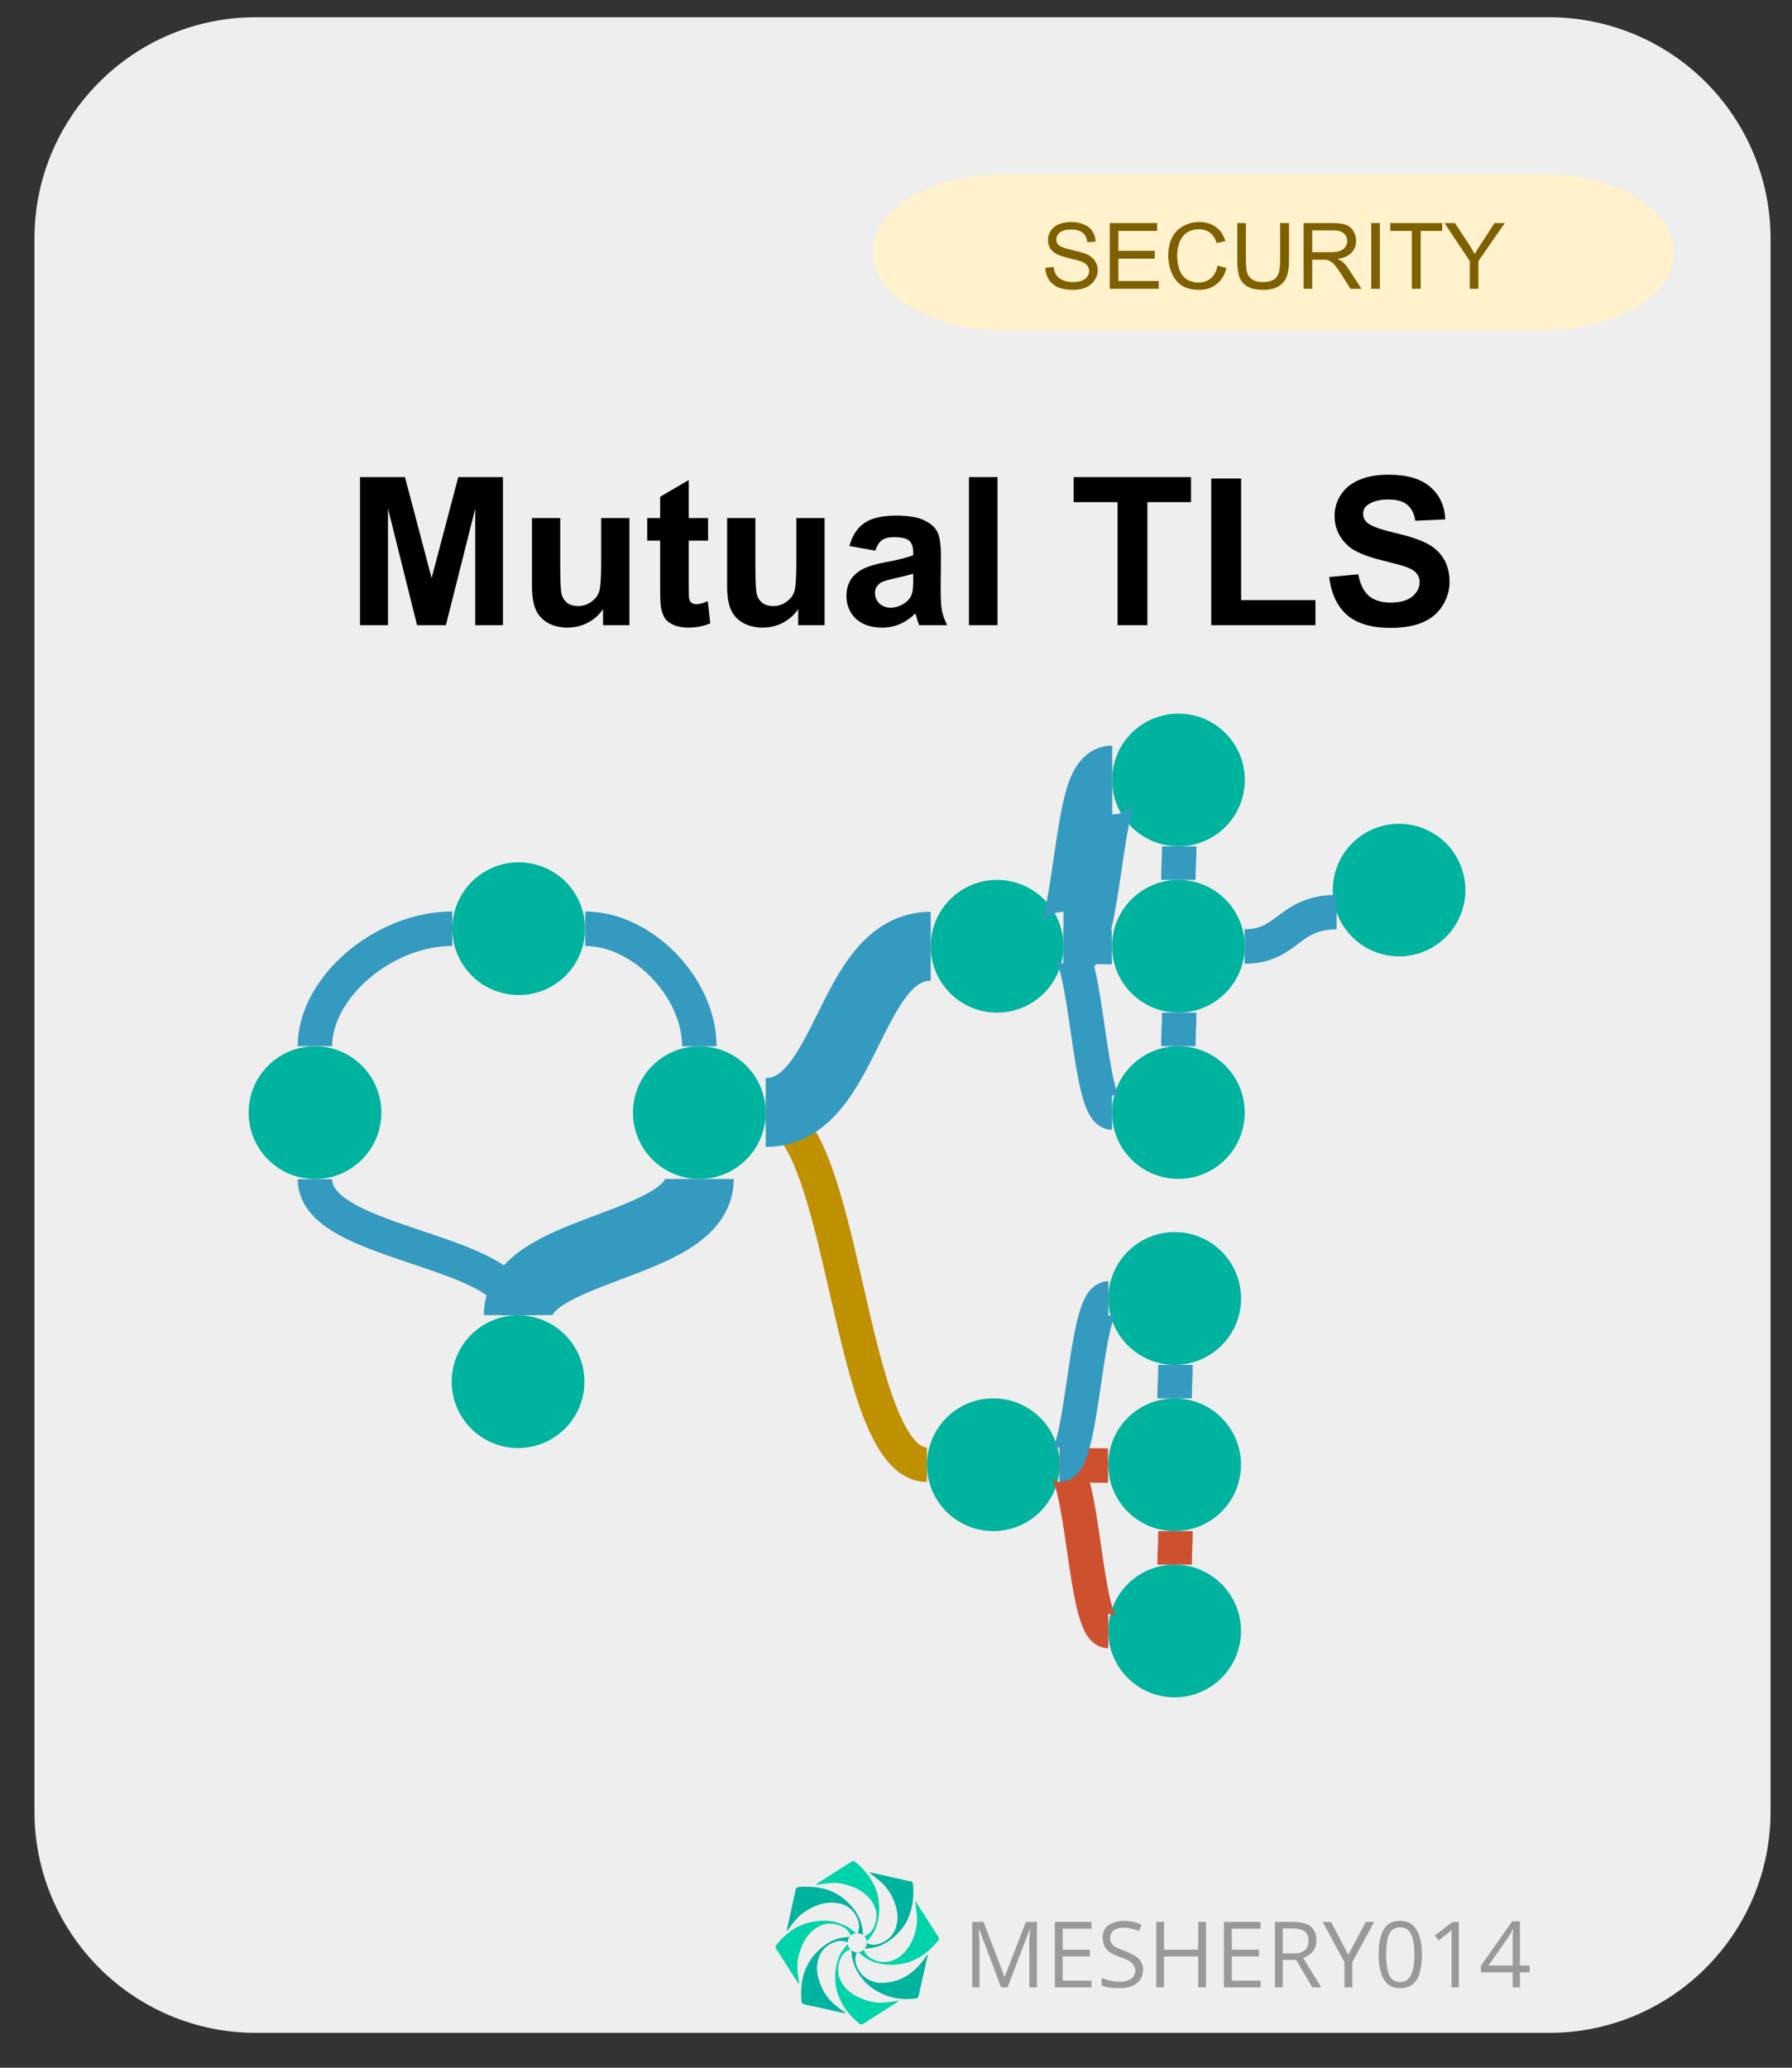 <svg width="104" height="120" viewBox="0 0 104 120" fill="none" xmlns="http://www.w3.org/2000/svg">
<rect x="0" y="0" width="104" height="120" fill="#333333" stroke="none"/>
<path fill-rule="evenodd" clip-rule="evenodd" d="M2 13.849C2 6.753 7.753 1 14.849 1H89.906C93.314 1 96.583 2.354 98.992 4.764C101.402 7.173 102.756 10.441 102.756 13.849V105.127C102.756 112.224 97.003 117.976 89.906 117.976H14.849C7.753 117.976 2 112.224 2 105.127V13.849Z" fill="#EEEEEE"/>
<path d="M20.893 36.283V27.69H23.502L25.049 33.549L26.596 27.69H29.189V36.283H27.58V29.518L25.877 36.283H24.205L22.518 29.518V36.283H20.893ZM34.998 36.283V35.346C34.779 35.679 34.482 35.945 34.107 36.143C33.743 36.33 33.352 36.424 32.935 36.424C32.519 36.424 32.144 36.336 31.811 36.158C31.477 35.971 31.238 35.711 31.092 35.377C30.946 35.044 30.873 34.586 30.873 34.002V30.065H32.514V32.924C32.514 33.799 32.545 34.336 32.607 34.533C32.67 34.731 32.779 34.888 32.935 35.002C33.102 35.117 33.305 35.174 33.545 35.174C33.826 35.174 34.076 35.096 34.295 34.94C34.524 34.783 34.68 34.591 34.764 34.362C34.847 34.132 34.889 33.575 34.889 32.69V30.065H36.529V36.283H34.998ZM41.094 30.065V31.377H39.969V33.877C39.969 34.388 39.979 34.684 40 34.768C40.021 34.851 40.068 34.924 40.141 34.987C40.224 35.039 40.318 35.065 40.422 35.065C40.578 35.065 40.797 35.007 41.078 34.893L41.219 36.174C40.844 36.341 40.411 36.424 39.922 36.424C39.63 36.424 39.365 36.377 39.125 36.283C38.885 36.179 38.708 36.049 38.594 35.893C38.49 35.726 38.411 35.513 38.359 35.252C38.328 35.054 38.312 34.664 38.312 34.08V31.377H37.562V30.065H38.312V28.83L39.969 27.862V30.065H41.094ZM46.324 36.283V35.346C46.105 35.679 45.809 35.945 45.434 36.143C45.069 36.33 44.678 36.424 44.262 36.424C43.845 36.424 43.47 36.336 43.137 36.158C42.803 35.971 42.564 35.711 42.418 35.377C42.272 35.044 42.199 34.586 42.199 34.002V30.065H43.84V32.924C43.84 33.799 43.871 34.336 43.934 34.533C43.996 34.731 44.105 34.888 44.262 35.002C44.428 35.117 44.632 35.174 44.871 35.174C45.152 35.174 45.402 35.096 45.621 34.94C45.85 34.783 46.007 34.591 46.09 34.362C46.173 34.132 46.215 33.575 46.215 32.69V30.065H47.855V36.283H46.324ZM50.795 31.955L49.295 31.69C49.462 31.086 49.748 30.643 50.154 30.362C50.571 30.07 51.185 29.924 51.998 29.924C52.727 29.924 53.269 30.013 53.623 30.19C53.988 30.356 54.243 30.575 54.389 30.846C54.535 31.106 54.607 31.596 54.607 32.315L54.592 34.237C54.592 34.789 54.618 35.195 54.67 35.455C54.722 35.705 54.821 35.981 54.967 36.283H53.342C53.3 36.169 53.248 36.007 53.185 35.799C53.154 35.695 53.133 35.627 53.123 35.596C52.842 35.877 52.54 36.086 52.217 36.221C51.904 36.356 51.566 36.424 51.201 36.424C50.555 36.424 50.045 36.252 49.67 35.908C49.305 35.554 49.123 35.112 49.123 34.58C49.123 34.226 49.206 33.914 49.373 33.643C49.55 33.372 49.79 33.164 50.092 33.018C50.394 32.862 50.831 32.731 51.404 32.627C52.165 32.481 52.696 32.346 52.998 32.221V32.065C52.998 31.742 52.92 31.513 52.764 31.377C52.607 31.242 52.31 31.174 51.873 31.174C51.581 31.174 51.352 31.231 51.185 31.346C51.029 31.461 50.899 31.664 50.795 31.955ZM52.998 33.299C52.79 33.362 52.456 33.445 51.998 33.549C51.54 33.643 51.238 33.737 51.092 33.83C50.883 33.987 50.779 34.179 50.779 34.408C50.779 34.638 50.863 34.841 51.029 35.018C51.206 35.184 51.425 35.268 51.685 35.268C51.988 35.268 52.274 35.169 52.545 34.971C52.743 34.825 52.873 34.643 52.935 34.424C52.977 34.289 52.998 34.023 52.998 33.627V33.299ZM56.234 36.283V27.69H57.891V36.283H56.234ZM64.856 36.283V29.143H62.309V27.69H69.121V29.143H66.59V36.283H64.856ZM70.295 36.283V27.768H72.029V34.83H76.342V36.283H70.295ZM77.141 33.487L78.828 33.33C78.932 33.893 79.135 34.309 79.438 34.58C79.75 34.841 80.172 34.971 80.703 34.971C81.255 34.971 81.672 34.856 81.953 34.627C82.245 34.388 82.391 34.106 82.391 33.783C82.391 33.586 82.328 33.414 82.203 33.268C82.088 33.122 81.88 32.997 81.578 32.893C81.38 32.82 80.922 32.695 80.203 32.518C79.266 32.289 78.609 32.007 78.234 31.674C77.713 31.195 77.453 30.617 77.453 29.94C77.453 29.502 77.573 29.096 77.812 28.721C78.062 28.336 78.422 28.044 78.891 27.846C79.359 27.648 79.922 27.549 80.578 27.549C81.662 27.549 82.474 27.789 83.016 28.268C83.557 28.737 83.844 29.362 83.875 30.143L82.141 30.221C82.068 29.784 81.906 29.471 81.656 29.284C81.417 29.086 81.052 28.987 80.562 28.987C80.062 28.987 79.667 29.091 79.375 29.299C79.198 29.424 79.109 29.601 79.109 29.83C79.109 30.028 79.193 30.2 79.359 30.346C79.578 30.534 80.109 30.726 80.953 30.924C81.797 31.122 82.422 31.33 82.828 31.549C83.234 31.757 83.552 32.049 83.781 32.424C84.01 32.789 84.125 33.242 84.125 33.783C84.125 34.273 83.984 34.737 83.703 35.174C83.432 35.601 83.047 35.919 82.547 36.127C82.047 36.336 81.427 36.44 80.688 36.44C79.594 36.44 78.755 36.19 78.172 35.69C77.599 35.179 77.255 34.445 77.141 33.487Z" fill="black"/>
<path fill-rule="evenodd" clip-rule="evenodd" d="M58.141 10.121H89.659C93.788 10.121 97.135 12.144 97.135 14.639C97.135 17.135 93.788 19.158 89.659 19.158H58.141C54.011 19.158 50.664 17.135 50.664 14.639C50.664 12.144 54.011 10.121 58.141 10.121Z" fill="#FFF2CC"/>
<path d="M60.664 15.541L61.149 15.494C61.169 15.681 61.222 15.838 61.305 15.963C61.388 16.088 61.513 16.186 61.68 16.259C61.857 16.332 62.055 16.369 62.274 16.369C62.461 16.369 62.628 16.343 62.774 16.291C62.93 16.228 63.039 16.15 63.102 16.056C63.175 15.952 63.211 15.843 63.211 15.728C63.211 15.603 63.175 15.499 63.102 15.416C63.039 15.322 62.93 15.244 62.774 15.181C62.669 15.14 62.44 15.077 62.086 14.994C61.742 14.911 61.498 14.832 61.352 14.759C61.175 14.666 61.039 14.551 60.946 14.416C60.862 14.27 60.821 14.108 60.821 13.931C60.821 13.744 60.873 13.567 60.977 13.4C61.091 13.223 61.253 13.093 61.461 13.009C61.669 12.926 61.904 12.884 62.164 12.884C62.446 12.884 62.69 12.931 62.899 13.025C63.117 13.108 63.284 13.239 63.399 13.416C63.513 13.593 63.576 13.796 63.586 14.025L63.102 14.056C63.081 13.817 62.992 13.634 62.836 13.509C62.69 13.384 62.472 13.322 62.18 13.322C61.878 13.322 61.654 13.379 61.508 13.494C61.373 13.608 61.305 13.744 61.305 13.9C61.305 14.036 61.352 14.145 61.446 14.228C61.55 14.322 61.805 14.416 62.211 14.509C62.617 14.603 62.899 14.681 63.055 14.744C63.274 14.848 63.435 14.978 63.539 15.134C63.654 15.291 63.711 15.473 63.711 15.681C63.711 15.89 63.649 16.082 63.524 16.259C63.409 16.436 63.242 16.577 63.024 16.681C62.815 16.775 62.571 16.822 62.289 16.822C61.946 16.822 61.654 16.775 61.414 16.681C61.185 16.577 61.003 16.426 60.867 16.228C60.742 16.02 60.675 15.791 60.664 15.541ZM64.406 16.759V12.947H67.156V13.4H64.906V14.556H67.015V15.009H64.906V16.306H67.249V16.759H64.406ZM70.663 15.416L71.178 15.556C71.074 15.963 70.881 16.275 70.6 16.494C70.329 16.713 69.996 16.822 69.6 16.822C69.183 16.822 68.845 16.739 68.584 16.572C68.334 16.405 68.142 16.166 68.006 15.853C67.871 15.53 67.803 15.187 67.803 14.822C67.803 14.426 67.876 14.082 68.022 13.791C68.178 13.489 68.397 13.265 68.678 13.119C68.959 12.963 69.267 12.884 69.6 12.884C69.986 12.884 70.308 12.983 70.569 13.181C70.829 13.369 71.011 13.64 71.116 13.994L70.616 14.103C70.522 13.832 70.392 13.634 70.225 13.509C70.058 13.374 69.85 13.306 69.6 13.306C69.298 13.306 69.048 13.379 68.85 13.525C68.663 13.661 68.527 13.848 68.444 14.088C68.361 14.327 68.319 14.572 68.319 14.822C68.319 15.145 68.366 15.431 68.459 15.681C68.553 15.921 68.699 16.103 68.897 16.228C69.105 16.343 69.324 16.4 69.553 16.4C69.834 16.4 70.074 16.317 70.272 16.15C70.47 15.983 70.6 15.739 70.663 15.416ZM74.292 12.947H74.807V15.15C74.807 15.536 74.76 15.843 74.667 16.072C74.583 16.291 74.427 16.473 74.198 16.619C73.979 16.754 73.682 16.822 73.307 16.822C72.953 16.822 72.661 16.765 72.432 16.65C72.203 16.525 72.042 16.348 71.948 16.119C71.854 15.879 71.807 15.556 71.807 15.15V12.947H72.307V15.15C72.307 15.483 72.338 15.728 72.401 15.884C72.463 16.041 72.568 16.16 72.713 16.244C72.87 16.327 73.057 16.369 73.276 16.369C73.641 16.369 73.901 16.285 74.057 16.119C74.213 15.952 74.292 15.629 74.292 15.15V12.947ZM75.655 16.759V12.947H77.343C77.686 12.947 77.947 12.983 78.124 13.056C78.301 13.119 78.442 13.239 78.546 13.416C78.65 13.582 78.702 13.775 78.702 13.994C78.702 14.254 78.613 14.478 78.436 14.666C78.259 14.853 77.988 14.973 77.624 15.025C77.759 15.088 77.863 15.15 77.936 15.213C78.082 15.348 78.218 15.52 78.343 15.728L79.014 16.759H78.374L77.874 15.963C77.728 15.733 77.608 15.562 77.514 15.447C77.421 15.322 77.332 15.239 77.249 15.197C77.176 15.145 77.103 15.108 77.03 15.088C76.968 15.077 76.874 15.072 76.749 15.072H76.155V16.759H75.655ZM76.155 14.634H77.249C77.478 14.634 77.655 14.608 77.78 14.556C77.915 14.504 78.014 14.426 78.077 14.322C78.15 14.218 78.186 14.108 78.186 13.994C78.186 13.806 78.119 13.655 77.983 13.541C77.858 13.426 77.65 13.369 77.358 13.369H76.155V14.634ZM79.581 16.759V12.947H80.081V16.759H79.581ZM81.936 16.759V13.4H80.686V12.947H83.702V13.4H82.452V16.759H81.936ZM85.3 16.759V15.15L83.832 12.947H84.441L85.191 14.088C85.337 14.306 85.467 14.525 85.582 14.744C85.696 14.546 85.837 14.322 86.004 14.072L86.738 12.947H87.332L85.8 15.15V16.759H85.3Z" fill="#7F6000"/>
<path d="M53.797 85.005C51.457 85.005 50.287 79.898 49.118 74.792C47.949 69.685 46.781 64.578 44.445 64.578" stroke="#BF9000" stroke-width="2" stroke-miterlimit="10" stroke-linejoin="round"/>
<path fill-rule="evenodd" clip-rule="evenodd" d="M26.252 53.897C26.252 51.77 27.976 50.045 30.104 50.045C31.125 50.045 32.105 50.451 32.827 51.173C33.549 51.895 33.955 52.875 33.955 53.897C33.955 56.024 32.231 57.748 30.104 57.748C27.976 57.748 26.252 56.024 26.252 53.897Z" fill="#00B39F"/>
<path fill-rule="evenodd" clip-rule="evenodd" d="M14.43 64.572C14.43 62.445 16.154 60.72 18.281 60.72C19.303 60.72 20.283 61.126 21.005 61.849C21.727 62.571 22.133 63.55 22.133 64.572C22.133 66.699 20.409 68.424 18.281 68.424C16.154 68.424 14.43 66.699 14.43 64.572Z" fill="#00B39F"/>
<path d="M26.252 53.897C22.265 53.897 18.278 57.305 18.278 60.714" stroke="#359AC0" stroke-width="2" stroke-miterlimit="10" stroke-linejoin="round"/>
<path fill-rule="evenodd" clip-rule="evenodd" d="M79.535 55.126C77.619 54.208 76.809 51.911 77.727 49.994C78.167 49.074 78.955 48.366 79.918 48.027C80.88 47.688 81.938 47.745 82.858 48.185C84.775 49.103 85.584 51.4 84.667 53.317C83.749 55.233 81.452 56.043 79.535 55.126Z" fill="#00B39F"/>
<path fill-rule="evenodd" clip-rule="evenodd" d="M36.735 64.57C36.735 62.443 38.459 60.719 40.586 60.719C41.608 60.719 42.588 61.124 43.31 61.847C44.032 62.569 44.438 63.549 44.438 64.57C44.438 66.698 42.714 68.422 40.586 68.422C38.459 68.422 36.735 66.698 36.735 64.57Z" fill="#00B39F"/>
<path fill-rule="evenodd" clip-rule="evenodd" d="M26.215 80.186C26.215 78.058 27.939 76.334 30.067 76.334C31.088 76.334 32.068 76.74 32.79 77.462C33.513 78.184 33.918 79.164 33.918 80.186C33.918 82.313 32.194 84.037 30.067 84.037C27.939 84.037 26.215 82.313 26.215 80.186Z" fill="#00B39F"/>
<path d="M40.586 68.422C40.586 70.4 37.959 71.39 35.332 72.378C32.705 73.365 30.078 74.35 30.078 76.322" stroke="#359AC0" stroke-width="4" stroke-miterlimit="10" stroke-linejoin="round"/>
<path d="M77.568 52.935C76.181 52.935 75.461 53.433 74.794 53.931C74.126 54.43 73.511 54.928 72.228 54.928" stroke="#359AC0" stroke-width="2" stroke-miterlimit="10" stroke-linejoin="round"/>
<path d="M30.067 76.334C30.067 74.356 27.119 73.366 24.172 72.379C21.225 71.391 18.278 70.406 18.278 68.434" stroke="#359AC0" stroke-width="2" stroke-miterlimit="10" stroke-linejoin="round"/>
<path d="M40.586 60.719C40.586 57.31 37.276 53.901 33.966 53.901" stroke="#359AC0" stroke-width="2" stroke-miterlimit="10" stroke-linejoin="round"/>
<path fill-rule="evenodd" clip-rule="evenodd" d="M68.387 68.417C66.26 68.417 64.536 66.693 64.536 64.566C64.536 63.544 64.941 62.564 65.664 61.842C66.386 61.12 67.366 60.714 68.387 60.714C70.514 60.714 72.239 62.438 72.239 64.566C72.239 66.693 70.514 68.417 68.387 68.417Z" fill="#00B39F"/>
<path fill-rule="evenodd" clip-rule="evenodd" d="M57.866 58.768C55.739 58.768 54.014 57.043 54.014 54.916C54.014 53.895 54.42 52.915 55.143 52.193C55.865 51.47 56.845 51.064 57.866 51.064C59.993 51.064 61.718 52.789 61.718 54.916C61.718 57.043 59.993 58.768 57.866 58.768Z" fill="#00B39F"/>
<path fill-rule="evenodd" clip-rule="evenodd" d="M68.387 58.768C66.26 58.768 64.536 57.043 64.536 54.916C64.536 53.895 64.941 52.915 65.664 52.193C66.386 51.47 67.366 51.064 68.387 51.064C70.514 51.064 72.239 52.789 72.239 54.916C72.239 57.043 70.514 58.768 68.387 58.768Z" fill="#00B39F"/>
<path d="M64.536 64.566C63.831 64.566 63.477 62.154 63.127 59.742C62.776 57.33 62.428 54.918 61.73 54.918" stroke="#359AC0" stroke-width="2" stroke-miterlimit="10" stroke-linejoin="round"/>
<path d="M61.718 54.916C62.422 54.916 62.776 54.928 63.127 54.941C63.477 54.953 63.825 54.965 64.523 54.965" stroke="#359AC0" stroke-width="2" stroke-miterlimit="10" stroke-linejoin="round"/>
<path d="M68.387 60.714C68.387 60.227 68.4 59.984 68.412 59.741C68.424 59.498 68.436 59.255 68.436 58.77" stroke="#359AC0" stroke-width="2" stroke-miterlimit="10" stroke-linejoin="round"/>
<path d="M54.015 54.916C51.62 54.916 50.423 57.328 49.226 59.74C48.03 62.152 46.834 64.564 44.441 64.564" stroke="#359AC0" stroke-width="4" stroke-miterlimit="10" stroke-linejoin="round"/>
<path fill-rule="evenodd" clip-rule="evenodd" d="M68.393 49.118C66.266 49.118 64.541 47.394 64.541 45.267C64.541 44.245 64.947 43.265 65.669 42.543C66.392 41.821 67.371 41.415 68.393 41.415C70.52 41.415 72.244 43.139 72.244 45.267C72.244 47.394 70.52 49.118 68.393 49.118Z" fill="#00B39F"/>
<path d="M68.387 51.064C68.387 50.578 68.4 50.334 68.412 50.091C68.424 49.848 68.436 49.606 68.436 49.12" stroke="#359AC0" stroke-width="2" stroke-miterlimit="10" stroke-linejoin="round"/>
<path d="M61.718 54.916C62.424 54.916 62.776 52.504 63.129 50.092C63.483 47.68 63.839 45.269 64.548 45.269" stroke="#359AC0" stroke-width="4" stroke-miterlimit="10" stroke-linejoin="round"/>
<path fill-rule="evenodd" clip-rule="evenodd" d="M68.17 98.506C66.043 98.506 64.318 96.782 64.318 94.655C64.318 93.633 64.724 92.654 65.446 91.931C66.169 91.209 67.148 90.803 68.17 90.803C70.297 90.803 72.022 92.528 72.022 94.655C72.022 96.782 70.297 98.506 68.17 98.506Z" fill="#00B39F"/>
<path fill-rule="evenodd" clip-rule="evenodd" d="M57.649 88.857C55.522 88.857 53.797 87.132 53.797 85.005C53.797 83.984 54.203 83.004 54.925 82.282C55.648 81.559 56.627 81.154 57.649 81.154C59.776 81.154 61.501 82.878 61.501 85.005C61.501 87.132 59.776 88.857 57.649 88.857Z" fill="#00B39F"/>
<path fill-rule="evenodd" clip-rule="evenodd" d="M68.17 88.857C66.043 88.857 64.318 87.132 64.318 85.005C64.318 83.984 64.724 83.004 65.446 82.282C66.169 81.559 67.148 81.154 68.17 81.154C70.297 81.154 72.022 82.878 72.022 85.005C72.022 87.132 70.297 88.857 68.17 88.857Z" fill="#00B39F"/>
<path d="M64.318 94.655C63.614 94.655 63.26 92.243 62.909 89.831C62.559 87.419 62.211 85.007 61.513 85.007" stroke="#CD502F" stroke-width="2" stroke-miterlimit="10" stroke-linejoin="round"/>
<path d="M61.501 85.005C62.205 85.005 62.559 85.018 62.909 85.03C63.26 85.042 63.608 85.055 64.306 85.055" stroke="#CD502F" stroke-width="2" stroke-miterlimit="10" stroke-linejoin="round"/>
<path d="M68.17 90.803C68.17 90.317 68.182 90.073 68.195 89.83C68.207 89.587 68.219 89.344 68.219 88.859" stroke="#CD502F" stroke-width="2" stroke-miterlimit="10" stroke-linejoin="round"/>
<path fill-rule="evenodd" clip-rule="evenodd" d="M68.175 79.207C66.048 79.207 64.324 77.483 64.324 75.356C64.324 74.334 64.73 73.355 65.452 72.632C66.174 71.91 67.154 71.504 68.175 71.504C70.303 71.504 72.027 73.228 72.027 75.356C72.027 77.483 70.303 79.207 68.175 79.207Z" fill="#00B39F"/>
<path d="M68.17 81.154C68.17 80.667 68.182 80.424 68.195 80.18C68.207 79.937 68.219 79.695 68.219 79.209" stroke="#359AC0" stroke-width="2" stroke-miterlimit="10" stroke-linejoin="round"/>
<path d="M61.501 85.005C62.206 85.005 62.558 82.593 62.912 80.181C63.266 77.77 63.621 75.358 64.331 75.358" stroke="#359AC0" stroke-width="2" stroke-miterlimit="10" stroke-linejoin="round"/>
<path d="M58.1 115.336L56.834 111.977H56.803C56.813 112.039 56.819 112.123 56.819 112.227C56.829 112.331 56.834 112.446 56.834 112.571C56.845 112.685 56.85 112.805 56.85 112.93V115.336H56.428V111.539H57.084L58.287 114.696H58.319L59.537 111.539H60.178V115.336H59.74V112.899C59.74 112.784 59.74 112.675 59.74 112.571C59.751 112.456 59.756 112.347 59.756 112.243C59.767 112.138 59.777 112.05 59.787 111.977H59.756L58.475 115.336H58.1ZM63.345 115.336H61.22V111.539H63.345V111.93H61.673V113.149H63.251V113.539H61.673V114.946H63.345V115.336ZM66.337 114.321C66.337 114.55 66.28 114.743 66.165 114.899C66.051 115.055 65.894 115.175 65.696 115.258C65.499 115.342 65.259 115.383 64.978 115.383C64.842 115.383 64.707 115.378 64.571 115.368C64.446 115.357 64.327 115.342 64.212 115.321C64.108 115.289 64.014 115.253 63.931 115.211V114.789C64.066 114.842 64.228 114.894 64.415 114.946C64.603 114.987 64.801 115.008 65.009 115.008C65.196 115.008 65.353 114.982 65.478 114.93C65.613 114.878 65.712 114.805 65.775 114.711C65.847 114.618 65.884 114.503 65.884 114.368C65.884 114.232 65.853 114.123 65.79 114.039C65.738 113.946 65.644 113.862 65.509 113.789C65.384 113.717 65.207 113.644 64.978 113.571C64.811 113.508 64.665 113.446 64.54 113.383C64.426 113.31 64.327 113.232 64.243 113.149C64.16 113.055 64.097 112.951 64.056 112.836C64.014 112.722 63.993 112.592 63.993 112.446C63.993 112.248 64.04 112.076 64.134 111.93C64.238 111.784 64.384 111.675 64.571 111.602C64.759 111.519 64.967 111.477 65.196 111.477C65.405 111.477 65.592 111.498 65.759 111.539C65.936 111.571 66.097 111.623 66.243 111.696L66.103 112.071C65.967 112.008 65.821 111.961 65.665 111.93C65.509 111.888 65.353 111.868 65.196 111.868C65.03 111.868 64.889 111.894 64.775 111.946C64.67 111.987 64.587 112.055 64.525 112.149C64.462 112.232 64.431 112.331 64.431 112.446C64.431 112.581 64.457 112.696 64.509 112.789C64.571 112.873 64.665 112.951 64.79 113.024C64.915 113.086 65.082 113.154 65.29 113.227C65.509 113.31 65.696 113.399 65.853 113.493C66.009 113.586 66.129 113.701 66.212 113.836C66.295 113.961 66.337 114.123 66.337 114.321ZM69.993 115.336H69.54V113.539H67.556V115.336H67.102V111.539H67.556V113.149H69.54V111.539H69.993V115.336ZM73.156 115.336H71.031V111.539H73.156V111.93H71.484V113.149H73.062V113.539H71.484V114.946H73.156V115.336ZM75.023 111.539C75.335 111.539 75.591 111.576 75.788 111.649C75.997 111.722 76.148 111.842 76.242 112.008C76.346 112.164 76.398 112.362 76.398 112.602C76.398 112.8 76.361 112.967 76.288 113.102C76.216 113.237 76.122 113.347 76.007 113.43C75.893 113.513 75.768 113.581 75.632 113.633L76.679 115.336H76.163L75.226 113.743H74.445V115.336H73.992V111.539H75.023ZM74.992 111.914H74.445V113.368H75.038C75.351 113.368 75.58 113.305 75.726 113.18C75.872 113.055 75.945 112.873 75.945 112.633C75.945 112.373 75.867 112.19 75.71 112.086C75.554 111.972 75.314 111.914 74.992 111.914ZM78.249 113.446L79.264 111.539H79.749L78.483 113.868V115.336H78.03V113.883L76.764 111.539H77.249L78.249 113.446ZM82.525 113.43C82.525 113.743 82.498 114.019 82.446 114.258C82.405 114.498 82.332 114.706 82.228 114.883C82.123 115.05 81.993 115.175 81.837 115.258C81.681 115.342 81.488 115.383 81.259 115.383C80.978 115.383 80.743 115.31 80.556 115.164C80.379 115.008 80.243 114.784 80.15 114.493C80.056 114.201 80.009 113.847 80.009 113.43C80.009 113.024 80.05 112.675 80.134 112.383C80.217 112.092 80.347 111.868 80.525 111.711C80.712 111.555 80.957 111.477 81.259 111.477C81.55 111.477 81.785 111.555 81.962 111.711C82.15 111.868 82.29 112.092 82.384 112.383C82.478 112.675 82.525 113.024 82.525 113.43ZM80.446 113.43C80.446 113.784 80.472 114.081 80.525 114.321C80.577 114.55 80.66 114.727 80.775 114.852C80.9 114.967 81.061 115.024 81.259 115.024C81.457 115.024 81.613 114.967 81.728 114.852C81.853 114.727 81.941 114.55 81.993 114.321C82.056 114.081 82.087 113.784 82.087 113.43C82.087 113.076 82.056 112.784 81.993 112.555C81.941 112.315 81.853 112.138 81.728 112.024C81.613 111.909 81.457 111.852 81.259 111.852C81.061 111.852 80.9 111.909 80.775 112.024C80.66 112.138 80.577 112.315 80.525 112.555C80.472 112.784 80.446 113.076 80.446 113.43ZM84.665 115.336H84.243V112.649C84.243 112.545 84.243 112.456 84.243 112.383C84.243 112.31 84.243 112.243 84.243 112.18C84.243 112.118 84.248 112.055 84.258 111.993C84.206 112.045 84.154 112.092 84.102 112.133C84.061 112.164 84.003 112.211 83.93 112.274L83.493 112.618L83.274 112.321L84.305 111.539H84.665V115.336ZM88.774 114.461H88.211V115.336H87.789V114.461H85.946V114.086L87.758 111.508H88.211V114.071H88.774V114.461ZM87.789 114.071V112.821C87.789 112.727 87.789 112.644 87.789 112.571C87.789 112.487 87.789 112.414 87.789 112.352C87.8 112.279 87.805 112.217 87.805 112.164C87.815 112.102 87.821 112.039 87.821 111.977H87.789C87.758 112.05 87.722 112.123 87.68 112.196C87.638 112.269 87.597 112.336 87.555 112.399L86.383 114.071H87.789Z" fill="#999999"/>
<g clip-path="url(#clip0_5934_25947)">
<path d="M51.44 109.55C51.648 109.81 51.8 110.1 51.916 110.41C52.067 110.808 52.136 111.223 52.05 111.643C51.934 112.207 51.604 112.605 51.052 112.796C50.838 112.87 50.615 112.9 50.394 112.807C50.363 112.796 50.335 112.78 50.309 112.761C50.306 112.892 50.257 113.018 50.169 113.117C50.198 113.104 50.229 113.095 50.26 113.091C50.291 113.085 50.323 113.081 50.352 113.078C50.648 113.054 50.932 112.991 51.202 112.862C51.618 112.663 51.967 112.379 52.263 112.027C52.433 111.83 52.575 111.61 52.685 111.375C52.841 111.027 52.941 110.657 52.982 110.279C53.02 109.952 53.01 109.632 52.977 109.308C52.969 109.23 52.936 109.198 52.866 109.186C52.685 109.154 52.505 109.118 52.328 109.074C51.864 108.962 51.397 108.866 50.932 108.759C50.767 108.72 50.601 108.686 50.435 108.649C50.557 108.765 50.687 108.86 50.814 108.961C51.038 109.14 51.259 109.324 51.44 109.55Z" fill="#00B39F"/>
<path d="M46.336 113.569C46.478 112.971 46.713 112.422 47.199 112.018C47.641 111.65 48.142 111.535 48.693 111.727C48.972 111.823 49.211 111.979 49.337 112.262C49.35 112.287 49.359 112.314 49.364 112.342C49.451 112.259 49.562 112.206 49.681 112.192C49.673 112.187 49.666 112.182 49.657 112.175C49.488 112.039 49.327 111.89 49.13 111.79C48.43 111.433 47.695 111.387 46.948 111.578C46.156 111.779 45.544 112.259 45.042 112.892C44.985 112.963 44.99 113.008 45.036 113.08C45.426 113.686 45.812 114.295 46.199 114.903C46.25 114.983 46.303 115.062 46.373 115.168C46.381 114.989 46.343 114.846 46.323 114.702C46.27 114.323 46.246 113.945 46.336 113.569Z" fill="#00D3A9"/>
<path d="M47.528 109.362C47.797 109.317 48.069 109.287 48.341 109.272C48.588 109.259 48.83 109.308 49.069 109.37C49.635 109.518 50.142 109.765 50.514 110.234C50.87 110.681 50.955 111.182 50.764 111.719C50.667 111.994 50.502 112.222 50.221 112.345C50.202 112.355 50.18 112.361 50.158 112.362C50.243 112.452 50.295 112.567 50.307 112.69C50.32 112.669 50.334 112.65 50.35 112.632C50.556 112.387 50.742 112.13 50.849 111.823C50.99 111.421 51.048 110.994 51.021 110.569C51.001 110.153 50.896 109.746 50.713 109.372C50.45 108.842 50.072 108.406 49.61 108.039C49.541 107.984 49.491 107.991 49.419 108.037C48.824 108.419 48.226 108.796 47.631 109.177C47.539 109.236 47.439 109.287 47.35 109.371C47.41 109.375 47.469 109.372 47.528 109.362Z" fill="#00D3A9"/>
<path d="M45.856 111.825C46.09 111.529 46.314 111.223 46.629 111.004C47.212 110.6 47.841 110.338 48.564 110.439C49.147 110.521 49.568 110.838 49.779 111.4C49.869 111.641 49.897 111.89 49.791 112.14C49.785 112.156 49.776 112.172 49.766 112.187C49.886 112.19 50.001 112.232 50.095 112.306C50.093 112.298 50.091 112.289 50.089 112.281C50.084 112.25 50.084 112.218 50.081 112.188C50.063 111.942 50.022 111.702 49.934 111.469C49.747 110.976 49.427 110.585 49.031 110.245C48.449 109.743 47.762 109.528 47.008 109.499C46.794 109.491 46.579 109.489 46.365 109.517C46.217 109.537 46.206 109.538 46.174 109.684C46.036 110.312 45.898 110.94 45.759 111.569C45.723 111.732 45.688 111.896 45.648 112.083C45.743 111.997 45.793 111.905 45.856 111.825Z" fill="#00B39F"/>
<path d="M54.465 112.419C54.074 111.81 53.687 111.198 53.296 110.589C53.244 110.508 53.203 110.418 53.116 110.328C53.141 110.541 53.159 110.726 53.185 110.91C53.24 111.293 53.24 111.674 53.138 112.051C52.979 112.644 52.714 113.171 52.215 113.554C51.941 113.765 51.625 113.86 51.285 113.864C51.047 113.868 50.82 113.799 50.609 113.686C50.425 113.587 50.269 113.459 50.176 113.266C50.147 113.205 50.135 113.168 50.144 113.144C50.054 113.233 49.937 113.289 49.811 113.303C49.844 113.324 49.875 113.347 49.905 113.373C50.079 113.515 50.254 113.657 50.459 113.755C51.032 114.027 51.637 114.084 52.253 113.987C53.182 113.842 53.886 113.32 54.463 112.603C54.515 112.537 54.509 112.487 54.465 112.419Z" fill="#00D3A9"/>
<path d="M53.234 114.174C52.659 114.753 51.968 115.076 51.138 115.078C50.559 115.08 49.945 114.699 49.739 114.142C49.654 113.911 49.597 113.676 49.685 113.433C49.708 113.368 49.724 113.327 49.742 113.307C49.616 113.305 49.494 113.261 49.397 113.182C49.407 113.213 49.413 113.245 49.416 113.278C49.434 113.457 49.443 113.638 49.497 113.81C49.782 114.73 50.395 115.359 51.261 115.74C51.815 115.984 52.404 116.058 53.01 115.995C53.28 115.967 53.282 115.972 53.335 115.735C53.484 115.081 53.633 114.426 53.777 113.771C53.802 113.661 53.846 113.552 53.843 113.409C53.809 113.455 53.791 113.479 53.773 113.504C53.605 113.736 53.436 113.971 53.234 114.174Z" fill="#00B39F"/>
<path d="M48.159 116.063C47.895 115.767 47.706 115.425 47.574 115.053C47.449 114.698 47.376 114.332 47.436 113.952C47.522 113.399 47.803 112.986 48.319 112.755C48.569 112.643 48.834 112.59 49.106 112.695C49.136 112.704 49.164 112.718 49.191 112.735C49.193 112.615 49.234 112.498 49.308 112.404C49.286 112.408 49.264 112.411 49.241 112.412C49.093 112.422 48.945 112.44 48.8 112.469C48.295 112.576 47.877 112.839 47.509 113.187C47.019 113.65 46.703 114.212 46.57 114.876C46.49 115.279 46.478 115.684 46.509 116.093C46.521 116.25 46.586 116.307 46.744 116.339C47.405 116.473 48.061 116.63 48.72 116.773C48.832 116.798 48.943 116.84 49.091 116.844C48.983 116.761 48.899 116.697 48.815 116.633C48.584 116.457 48.353 116.281 48.159 116.063Z" fill="#00B39F"/>
<path d="M52.099 116.118C51.864 116.16 51.627 116.188 51.391 116.211C51.197 116.23 51.001 116.239 50.81 116.211C50.536 116.172 50.267 116.099 50.011 115.992C49.613 115.826 49.252 115.605 48.984 115.258C48.66 114.838 48.551 114.37 48.711 113.86C48.801 113.571 48.949 113.313 49.242 113.173C49.294 113.148 49.33 113.136 49.355 113.14C49.267 113.052 49.211 112.938 49.196 112.814C49.183 112.833 49.169 112.851 49.154 112.868C49.02 113.031 48.882 113.191 48.785 113.381C48.549 113.839 48.463 114.325 48.476 114.838C48.483 115.216 48.561 115.589 48.706 115.938C48.959 116.541 49.362 117.033 49.873 117.439C49.952 117.503 50.01 117.51 50.099 117.452C50.614 117.119 51.133 116.792 51.65 116.463C51.821 116.353 51.992 116.244 52.165 116.132C52.156 116.124 52.146 116.118 52.134 116.116C52.122 116.113 52.11 116.114 52.099 116.118Z" fill="#00D3A9"/>
</g>
<defs>
<clipPath id="clip0_5934_25947">
<rect width="9.5" height="9.493" fill="white" transform="translate(45 108)"/>
</clipPath>
</defs>
</svg>
